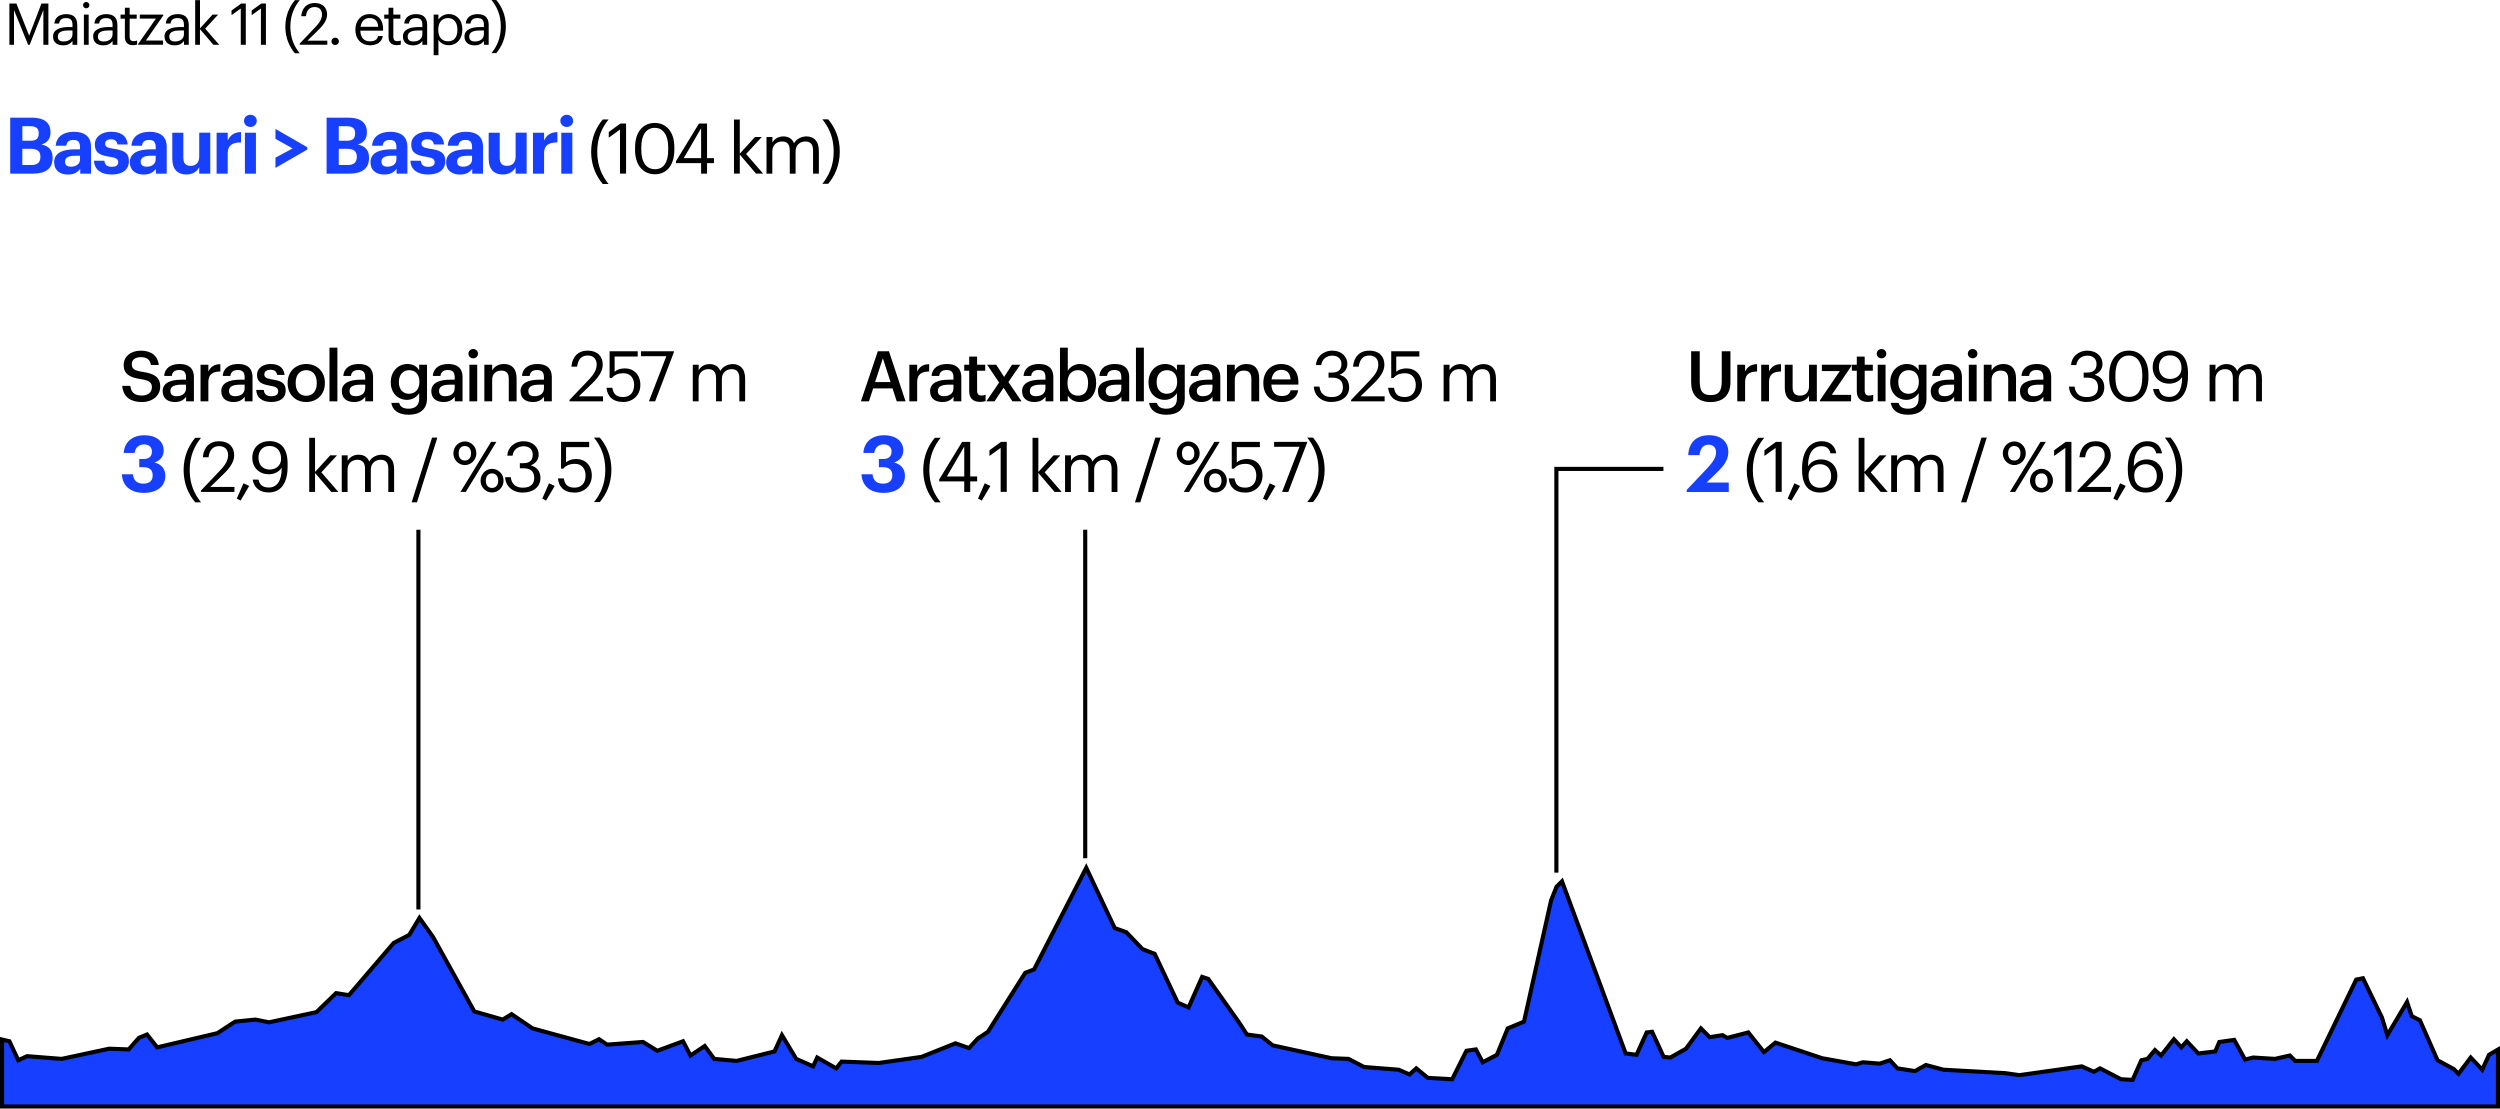 <?xml version="1.0" encoding="UTF-8"?>
<svg id="Capa_2" data-name="Capa 2" xmlns="http://www.w3.org/2000/svg" viewBox="0 0 607 269.16">
  <defs>
    <style>
      .cls-1, .cls-2 {
        stroke-width: 0px;
      }

      .cls-1, .cls-3 {
        fill: #173fff;
      }

      .cls-2 {
        fill: #000;
      }

      .cls-3 {
        stroke-width: 1px;
      }

      .cls-3, .cls-4 {
        stroke: #000;
        stroke-miterlimit: 10;
      }

      .cls-4 {
        fill: none;
      }
    </style>
  </defs>
  <g id="Objetuak">
    <g>
      <line class="cls-4" x1="101.59" y1="220.82" x2="101.59" y2="128.62"/>
      <line class="cls-4" x1="263.49" y1="208.38" x2="263.49" y2="128.62"/>
      <polyline class="cls-4" points="377.89 211.88 377.89 113.85 403.88 113.85"/>
      <polygon class="cls-3" points="606.5 254.84 606.5 268.66 .5 268.66 .5 252.4 2.29 252.82 4.43 257.43 6.57 256.44 14.96 257.1 26.48 254.63 31.25 254.8 33.72 252 35.69 251.18 38.16 254.3 52.8 250.85 57.08 248.05 62.02 247.56 65.31 248.22 76.83 245.75 81.6 241.14 84.72 241.63 95.58 228.96 99.37 226.99 101.84 222.88 105.13 227.48 115.16 245.58 122.07 247.56 124.21 246.24 129.31 249.7 143.13 253.48 145.44 252.33 147.41 253.64 156.13 252.99 159.59 255.13 165.84 252.82 167.65 256.28 171.11 253.97 173.41 257.1 178.84 257.59 188.05 255.29 189.86 251.34 193.32 257.1 197.43 258.91 198.42 256.77 203.03 259.4 204.34 257.76 213.39 258.09 223.76 256.61 231.98 253.32 235.28 254.47 237.41 252.16 239.88 250.52 248.93 236.2 251.07 235.38 263.74 210.7 270.65 225.34 273.45 226.33 277.4 230.45 280.36 231.6 285.95 243.44 288.59 244.6 291.88 237.19 293.36 237.68 300.93 248.38 302.74 251.18 306.36 251.67 308.99 253.81 323.3 256.94 327.42 257.1 331.2 259.07 339.59 259.73 342.23 260.88 343.87 259.4 346.67 261.71 352.59 262.04 356.05 255.13 358.35 254.8 360 257.92 363.45 256.11 366.08 249.7 370.03 248.05 376.61 218.6 377.93 215.31 379.25 213.99 394.71 255.78 397.35 256.11 399.81 250.68 401.13 250.52 403.93 256.61 405.57 256.77 409.36 254.63 412.98 249.7 415.12 251.83 418.24 251.34 419.39 252 424.49 250.68 428.28 255.45 431.08 253.15 442.43 256.94 450.66 258.42 452.3 257.92 456.41 258.25 458.88 257.43 460.69 259.4 464.97 260.06 467.6 258.58 471.88 259.73 486.85 260.56 490.31 261.05 505.45 258.91 508.41 260.23 509.89 259.4 514.99 262.04 517.79 262.2 519.93 257.43 521.41 257.1 523.22 254.96 524.7 256.28 527.82 252.33 529.63 254.3 530.95 252.82 533.75 255.78 537.86 255.29 538.85 252.99 542.47 252.49 545.1 257.26 547.08 256.77 552.34 257.1 555.96 256.28 557.28 257.59 562.54 257.59 572.09 237.85 573.73 237.52 578.34 247.06 579.65 251.34 584.43 243.28 585.58 246.73 587.55 247.72 591.83 257.43 595.78 259.57 596.93 260.72 599.89 256.77 602.69 259.73 604.33 256.11 606.5 254.84"/>
      <g>
        <path class="cls-2" d="M29.65,93.69h1.99c.17,1.28.7,2.35,2.84,2.35,1.39,0,2.4-.78,2.4-1.97s-.58-1.68-2.63-2.01c-2.75-.39-4.22-1.22-4.22-3.47,0-1.97,1.67-3.45,4.15-3.45s4.13,1.19,4.37,3.48h-1.9c-.24-1.34-1-1.9-2.46-1.9s-2.19.7-2.19,1.68c0,1.04.42,1.56,2.62,1.89,2.75.41,4.28,1.21,4.28,3.6,0,2.09-1.78,3.72-4.4,3.72-3.3,0-4.64-1.68-4.83-3.93Z"/>
        <path class="cls-2" d="M39.49,94.98c0-2.07,2.04-2.79,4.54-2.79h1.14v-.53c0-1.24-.44-1.82-1.68-1.82-1.1,0-1.67.51-1.78,1.43h-1.85c.17-2.06,1.8-2.89,3.74-2.89s3.48.78,3.48,3.23v5.83h-1.89v-1.11c-.59.78-1.38,1.28-2.72,1.28-1.65,0-2.97-.8-2.97-2.63ZM45.17,94.33v-.93h-1.11c-1.6,0-2.69.37-2.69,1.51,0,.8.41,1.29,1.5,1.29,1.31,0,2.29-.68,2.29-1.87Z"/>
        <path class="cls-2" d="M48.69,88.55h1.9v1.65c.56-1.1,1.38-1.77,2.91-1.78v1.78c-1.8.03-2.91.61-2.91,2.57v4.67h-1.9v-8.89Z"/>
        <path class="cls-2" d="M53.72,94.98c0-2.07,2.04-2.79,4.54-2.79h1.14v-.53c0-1.24-.44-1.82-1.68-1.82-1.11,0-1.67.51-1.79,1.43h-1.85c.17-2.06,1.8-2.89,3.74-2.89s3.49.78,3.49,3.23v5.83h-1.89v-1.11c-.59.78-1.38,1.28-2.72,1.28-1.65,0-2.97-.8-2.97-2.63ZM59.4,94.33v-.93h-1.1c-1.6,0-2.69.37-2.69,1.51,0,.8.41,1.29,1.5,1.29,1.31,0,2.29-.68,2.29-1.87Z"/>
        <path class="cls-2" d="M62.24,94.67h1.8c.1.94.58,1.53,1.83,1.53,1.17,0,1.68-.41,1.68-1.22s-.61-1.09-1.94-1.33c-2.35-.39-3.2-1-3.2-2.65,0-1.75,1.67-2.62,3.26-2.62,1.77,0,3.2.66,3.43,2.65h-1.79c-.19-.85-.66-1.26-1.65-1.26-.92,0-1.48.46-1.48,1.12,0,.7.42,1,1.89,1.24,2.04.32,3.3.76,3.3,2.67,0,1.75-1.24,2.8-3.5,2.8s-3.59-1.07-3.66-2.94Z"/>
        <path class="cls-2" d="M69.84,93.09v-.14c0-2.74,1.94-4.57,4.52-4.57s4.52,1.82,4.52,4.52v.14c0,2.75-1.94,4.57-4.54,4.57s-4.5-1.85-4.5-4.52ZM76.91,93.07v-.14c0-1.89-.97-3.06-2.55-3.06s-2.57,1.17-2.57,3.04v.13c0,1.87.95,3.06,2.57,3.06s2.55-1.21,2.55-3.04Z"/>
        <path class="cls-2" d="M80,84.41h1.92v13.04h-1.92v-13.04Z"/>
        <path class="cls-2" d="M82.99,94.98c0-2.07,2.04-2.79,4.54-2.79h1.14v-.53c0-1.24-.44-1.82-1.68-1.82-1.1,0-1.67.51-1.78,1.43h-1.85c.17-2.06,1.8-2.89,3.74-2.89s3.48.78,3.48,3.23v5.83h-1.89v-1.11c-.59.78-1.38,1.28-2.72,1.28-1.65,0-2.97-.8-2.97-2.63ZM88.67,94.33v-.93h-1.11c-1.6,0-2.69.37-2.69,1.51,0,.8.41,1.29,1.5,1.29,1.31,0,2.29-.68,2.29-1.87Z"/>
        <path class="cls-2" d="M95.01,97.82h1.92c.19.88.9,1.41,2.28,1.41,1.63,0,2.57-.82,2.57-2.48v-1.31c-.49.87-1.63,1.65-2.94,1.65-2.24,0-3.96-1.7-3.96-4.22v-.12c0-2.48,1.7-4.37,4.04-4.37,1.45,0,2.35.66,2.86,1.55v-1.38h1.9v8.24c-.02,2.62-1.77,3.91-4.45,3.91s-3.98-1.24-4.22-2.89ZM101.83,92.8v-.12c0-1.75-.94-2.8-2.48-2.8s-2.5,1.16-2.5,2.84v.14c0,1.72,1.05,2.75,2.43,2.75,1.48,0,2.55-1.04,2.55-2.8Z"/>
        <path class="cls-2" d="M104.72,94.98c0-2.07,2.04-2.79,4.54-2.79h1.14v-.53c0-1.24-.44-1.82-1.68-1.82-1.1,0-1.67.51-1.78,1.43h-1.85c.17-2.06,1.8-2.89,3.74-2.89s3.48.78,3.48,3.23v5.83h-1.89v-1.11c-.59.78-1.38,1.28-2.72,1.28-1.65,0-2.97-.8-2.97-2.63ZM110.4,94.33v-.93h-1.11c-1.6,0-2.69.37-2.69,1.51,0,.8.41,1.29,1.5,1.29,1.31,0,2.29-.68,2.29-1.87Z"/>
        <path class="cls-2" d="M113.73,85.88c0-.63.51-1.14,1.16-1.14s1.17.51,1.17,1.14-.53,1.12-1.17,1.12-1.16-.49-1.16-1.12ZM113.97,88.55h1.9v8.89h-1.9v-8.89Z"/>
        <path class="cls-2" d="M117.6,88.55h1.9v1.41c.42-.85,1.41-1.58,2.87-1.58,1.8,0,3.06,1.02,3.06,3.5v5.56h-1.9v-5.44c0-1.39-.58-2.02-1.85-2.02-1.17,0-2.18.73-2.18,2.19v5.27h-1.9v-8.89Z"/>
        <path class="cls-2" d="M126.39,94.98c0-2.07,2.04-2.79,4.54-2.79h1.14v-.53c0-1.24-.44-1.82-1.68-1.82-1.11,0-1.67.51-1.79,1.43h-1.85c.17-2.06,1.8-2.89,3.74-2.89s3.49.78,3.49,3.23v5.83h-1.89v-1.11c-.59.78-1.38,1.28-2.72,1.28-1.65,0-2.97-.8-2.97-2.63ZM132.07,94.33v-.93h-1.1c-1.6,0-2.69.37-2.69,1.51,0,.8.41,1.29,1.5,1.29,1.31,0,2.29-.68,2.29-1.87Z"/>
        <path class="cls-2" d="M138.29,97.1l4.83-5.08c1.11-1.17,1.75-2.28,1.75-3.52,0-1.36-.8-2.18-2.18-2.18s-2.33.8-2.57,2.7h-1.38c.19-2.38,1.63-3.89,3.94-3.89s3.67,1.33,3.67,3.42c0,1.5-.95,2.96-2.45,4.42l-3.35,3.26h5.87v1.21h-8.14v-.34Z"/>
        <path class="cls-2" d="M147.27,94.16h1.41c.24,1.33.76,2.24,2.62,2.24,1.65,0,2.67-1.11,2.67-2.94,0-1.72-1-2.84-2.55-2.84-1.41,0-2.23.44-2.87,1.17h-.54v-6.51h6.83v1.28h-5.61v3.71c.49-.46,1.33-.83,2.48-.83,2.18,0,3.77,1.55,3.77,4.03s-1.85,4.13-4.16,4.13c-2.62,0-3.88-1.45-4.05-3.43Z"/>
        <path class="cls-2" d="M161.79,86.48h-6.17v-1.19h8.01v.2l-4.56,11.95h-1.51l4.23-10.96Z"/>
        <path class="cls-2" d="M168.23,88.55h1.41v1.36c.41-.83,1.38-1.51,2.65-1.51,1.14,0,2.14.48,2.6,1.67.61-1.16,1.94-1.67,3.04-1.67,1.6,0,2.99.95,2.99,3.54v5.51h-1.41v-5.61c0-1.56-.66-2.21-1.89-2.21-1.16,0-2.35.78-2.35,2.38v5.44h-1.41v-5.61c0-1.56-.66-2.21-1.89-2.21-1.16,0-2.35.78-2.35,2.38v5.44h-1.41v-8.89Z"/>
        <path class="cls-1" d="M29.58,115.15h2.7c.11,1.33.83,2.28,2.49,2.28,1.56,0,2.3-.76,2.3-1.98,0-1.33-.72-2.01-2.22-2.01h-1.04v-1.99h.99c1.42,0,2.09-.67,2.09-1.82,0-1.01-.65-1.73-1.92-1.73s-2.11.8-2.28,2.07h-2.64c.13-2.47,1.92-4.29,4.98-4.29s4.71,1.58,4.71,3.69c0,1.52-.89,2.47-2.24,2.93,1.58.36,2.64,1.48,2.64,3.23,0,2.53-1.98,4.14-5.24,4.14s-5.19-1.77-5.3-4.5Z"/>
        <path class="cls-2" d="M44.58,114.14c0-3.38,1.26-6,2.82-7.84h1.41c-1.53,1.9-2.75,4.33-2.75,7.84s1.22,5.92,2.75,7.82h-1.41c-1.56-1.84-2.82-4.44-2.82-7.82Z"/>
        <path class="cls-2" d="M48.8,119.1l4.83-5.08c1.1-1.17,1.75-2.28,1.75-3.52,0-1.36-.8-2.18-2.18-2.18s-2.33.8-2.57,2.7h-1.38c.19-2.38,1.63-3.89,3.94-3.89s3.67,1.33,3.67,3.42c0,1.5-.95,2.96-2.45,4.42l-3.35,3.26h5.86v1.21h-8.14v-.34Z"/>
        <path class="cls-2" d="M57.49,121.06l1.63-3.72,1.38.65-2.09,3.55-.92-.48Z"/>
        <path class="cls-2" d="M61.33,116.45h1.43c.27,1.19.95,1.92,2.52,1.92,1.9,0,3.11-1.53,3.11-4.64v-.19c-.58.99-1.75,1.61-3.14,1.61-2.36,0-3.99-1.68-3.99-3.98,0-2.43,1.63-4.06,4.2-4.06,2.87,0,4.37,1.94,4.37,5.44v.76c0,4.03-1.67,6.26-4.57,6.26-2.24,0-3.59-1.17-3.91-3.13ZM68.25,111.37c0-1.99-1.17-3.09-2.8-3.09s-2.69,1.12-2.69,2.84,1.05,2.89,2.7,2.89,2.79-1.05,2.79-2.63Z"/>
        <path class="cls-2" d="M75.08,106.3h1.41v8.29l3.69-4.04h1.65l-3.81,4.13,4.13,4.76h-1.72l-3.94-4.61v4.61h-1.41v-13.14Z"/>
        <path class="cls-2" d="M83,110.55h1.41v1.36c.41-.83,1.38-1.51,2.65-1.51,1.14,0,2.14.48,2.6,1.67.61-1.16,1.94-1.67,3.04-1.67,1.6,0,2.99.95,2.99,3.54v5.51h-1.41v-5.61c0-1.56-.66-2.21-1.89-2.21-1.16,0-2.35.78-2.35,2.38v5.44h-1.41v-5.61c0-1.56-.66-2.21-1.89-2.21-1.16,0-2.35.78-2.35,2.38v5.44h-1.41v-8.89Z"/>
        <path class="cls-2" d="M104.9,106.25h1.29l-4.95,15.71h-1.29l4.95-15.71Z"/>
        <path class="cls-2" d="M110.08,110.09c0-1.68,1.31-2.91,2.79-2.91s2.79,1.22,2.79,2.87-1.33,2.87-2.79,2.87-2.79-1.19-2.79-2.84ZM114.37,110.06c0-1.09-.58-1.77-1.5-1.77s-1.5.63-1.5,1.78.6,1.75,1.5,1.75,1.5-.63,1.5-1.77ZM119.23,107.29h1.29l-7.43,12.15h-1.29l7.43-12.15ZM116.68,116.74c0-1.68,1.31-2.91,2.79-2.91s2.79,1.22,2.79,2.87-1.33,2.87-2.79,2.87-2.79-1.19-2.79-2.84ZM120.96,116.71c0-1.09-.58-1.77-1.5-1.77s-1.5.63-1.5,1.78.59,1.75,1.5,1.75,1.5-.63,1.5-1.77Z"/>
        <path class="cls-2" d="M122.66,115.86h1.36c.14,1.44,1,2.55,2.92,2.55s2.77-.92,2.77-2.35c0-1.56-.85-2.36-2.57-2.36h-.92v-1.24h.85c1.58,0,2.28-.75,2.28-2.07,0-1.16-.73-2.04-2.21-2.04s-2.53.92-2.69,2.29h-1.29c.08-1.92,1.67-3.5,3.98-3.5s3.65,1.53,3.65,3.21c0,1.38-.82,2.19-1.92,2.65,1.43.38,2.35,1.38,2.35,3.06,0,2.21-1.8,3.54-4.32,3.54s-4.16-1.62-4.25-3.74Z"/>
        <path class="cls-2" d="M131.67,121.06l1.63-3.72,1.38.65-2.09,3.55-.92-.48Z"/>
        <path class="cls-2" d="M135.48,116.16h1.41c.24,1.33.77,2.24,2.62,2.24,1.65,0,2.67-1.11,2.67-2.94,0-1.72-1-2.84-2.55-2.84-1.41,0-2.23.44-2.87,1.17h-.54v-6.51h6.83v1.28h-5.61v3.71c.49-.46,1.33-.83,2.48-.83,2.18,0,3.77,1.55,3.77,4.03s-1.85,4.13-4.17,4.13c-2.62,0-3.88-1.45-4.04-3.43Z"/>
        <path class="cls-2" d="M146.97,114.07c0-3.5-1.22-5.92-2.75-7.82h1.41c1.56,1.84,2.82,4.44,2.82,7.82s-1.26,6-2.82,7.84h-1.41c1.53-1.9,2.75-4.33,2.75-7.84Z"/>
      </g>
      <g>
        <path class="cls-2" d="M213.12,85.29h2.72l4.03,12.15h-2.14l-1.02-3.13h-4.71l-1.02,3.13h-1.95l4.1-12.15ZM212.47,92.77h3.76l-1.87-5.78-1.89,5.78Z"/>
        <path class="cls-2" d="M220.79,88.55h1.9v1.65c.56-1.1,1.38-1.77,2.91-1.78v1.78c-1.8.03-2.91.61-2.91,2.57v4.67h-1.9v-8.89Z"/>
        <path class="cls-2" d="M225.82,94.98c0-2.07,2.04-2.79,4.54-2.79h1.14v-.53c0-1.24-.44-1.82-1.68-1.82-1.1,0-1.67.51-1.78,1.43h-1.85c.17-2.06,1.8-2.89,3.74-2.89s3.48.78,3.48,3.23v5.83h-1.89v-1.11c-.59.78-1.38,1.28-2.72,1.28-1.65,0-2.97-.8-2.97-2.63ZM231.5,94.33v-.93h-1.11c-1.6,0-2.69.37-2.69,1.51,0,.8.41,1.29,1.5,1.29,1.31,0,2.29-.68,2.29-1.87Z"/>
        <path class="cls-2" d="M235.32,95.03v-5.01h-1.21v-1.46h1.21v-1.97h1.92v1.97h1.97v1.46h-1.97v4.83c0,.8.36,1.19,1.04,1.19.41,0,.71-.07,1.02-.19v1.53c-.32.1-.73.2-1.34.2-1.75,0-2.63-.95-2.63-2.55Z"/>
        <path class="cls-2" d="M242.58,92.89l-2.91-4.33h2.21l1.92,2.96,1.92-2.96h2.01l-2.89,4.2,3.2,4.69h-2.23l-2.14-3.3-2.21,3.3h-1.99l3.11-4.56Z"/>
        <path class="cls-2" d="M248.16,94.98c0-2.07,2.04-2.79,4.54-2.79h1.14v-.53c0-1.24-.44-1.82-1.68-1.82-1.11,0-1.67.51-1.79,1.43h-1.85c.17-2.06,1.8-2.89,3.74-2.89s3.49.78,3.49,3.23v5.83h-1.89v-1.11c-.59.78-1.38,1.28-2.72,1.28-1.65,0-2.97-.8-2.97-2.63ZM253.83,94.33v-.93h-1.1c-1.6,0-2.69.37-2.69,1.51,0,.8.41,1.29,1.5,1.29,1.31,0,2.29-.68,2.29-1.87Z"/>
        <path class="cls-2" d="M259.26,96.02v1.43h-1.9v-13.04h1.9v5.59c.51-.87,1.63-1.62,2.92-1.62,2.26,0,3.96,1.65,3.96,4.5v.14c0,2.82-1.62,4.59-3.96,4.59-1.41,0-2.43-.7-2.92-1.6ZM264.19,93.07v-.14c0-2.04-1.07-3.06-2.43-3.06-1.48,0-2.57,1-2.57,3.04v.13c0,2.06,1.04,3.03,2.58,3.03s2.41-1.07,2.41-3.01Z"/>
        <path class="cls-2" d="M266.58,94.98c0-2.07,2.04-2.79,4.54-2.79h1.14v-.53c0-1.24-.44-1.82-1.68-1.82-1.11,0-1.67.51-1.79,1.43h-1.85c.17-2.06,1.8-2.89,3.74-2.89s3.49.78,3.49,3.23v5.83h-1.89v-1.11c-.59.78-1.38,1.28-2.72,1.28-1.65,0-2.97-.8-2.97-2.63ZM272.26,94.33v-.93h-1.1c-1.6,0-2.69.37-2.69,1.51,0,.8.41,1.29,1.5,1.29,1.31,0,2.29-.68,2.29-1.87Z"/>
        <path class="cls-2" d="M275.81,84.41h1.92v13.04h-1.92v-13.04Z"/>
        <path class="cls-2" d="M278.99,97.82h1.92c.19.88.9,1.41,2.28,1.41,1.63,0,2.57-.82,2.57-2.48v-1.31c-.49.87-1.63,1.65-2.94,1.65-2.24,0-3.96-1.7-3.96-4.22v-.12c0-2.48,1.7-4.37,4.04-4.37,1.45,0,2.35.66,2.86,1.55v-1.38h1.9v8.24c-.02,2.62-1.77,3.91-4.45,3.91s-3.98-1.24-4.22-2.89ZM285.81,92.8v-.12c0-1.75-.94-2.8-2.48-2.8s-2.5,1.16-2.5,2.84v.14c0,1.72,1.05,2.75,2.43,2.75,1.48,0,2.55-1.04,2.55-2.8Z"/>
        <path class="cls-2" d="M288.7,94.98c0-2.07,2.04-2.79,4.54-2.79h1.14v-.53c0-1.24-.44-1.82-1.68-1.82-1.1,0-1.67.51-1.78,1.43h-1.85c.17-2.06,1.8-2.89,3.74-2.89s3.48.78,3.48,3.23v5.83h-1.89v-1.11c-.59.78-1.38,1.28-2.72,1.28-1.65,0-2.97-.8-2.97-2.63ZM294.38,94.33v-.93h-1.11c-1.6,0-2.69.37-2.69,1.51,0,.8.41,1.29,1.5,1.29,1.31,0,2.29-.68,2.29-1.87Z"/>
        <path class="cls-2" d="M297.9,88.55h1.9v1.41c.42-.85,1.41-1.58,2.87-1.58,1.8,0,3.06,1.02,3.06,3.5v5.56h-1.9v-5.44c0-1.39-.58-2.02-1.85-2.02-1.17,0-2.17.73-2.17,2.19v5.27h-1.9v-8.89Z"/>
        <path class="cls-2" d="M306.74,93.09v-.14c0-2.74,1.84-4.57,4.35-4.57,2.18,0,4.16,1.28,4.16,4.47v.53h-6.56c.07,1.8.95,2.77,2.55,2.77,1.26,0,1.96-.49,2.11-1.39h1.85c-.29,1.85-1.79,2.86-4.01,2.86-2.58,0-4.45-1.73-4.45-4.52ZM313.35,92.11c-.12-1.62-.93-2.31-2.26-2.31s-2.14.88-2.36,2.31h4.62Z"/>
        <path class="cls-2" d="M319.01,93.86h1.36c.14,1.44,1,2.55,2.92,2.55s2.77-.92,2.77-2.35c0-1.56-.85-2.36-2.57-2.36h-.92v-1.24h.85c1.58,0,2.28-.75,2.28-2.07,0-1.16-.73-2.04-2.21-2.04s-2.53.92-2.69,2.29h-1.29c.08-1.92,1.67-3.5,3.98-3.5s3.65,1.53,3.65,3.21c0,1.38-.82,2.19-1.92,2.65,1.43.38,2.35,1.38,2.35,3.06,0,2.21-1.8,3.54-4.32,3.54s-4.17-1.62-4.25-3.74Z"/>
        <path class="cls-2" d="M328.07,97.1l4.83-5.08c1.11-1.17,1.75-2.28,1.75-3.52,0-1.36-.8-2.18-2.18-2.18s-2.33.8-2.57,2.7h-1.38c.19-2.38,1.63-3.89,3.94-3.89s3.67,1.33,3.67,3.42c0,1.5-.95,2.96-2.45,4.42l-3.35,3.26h5.86v1.21h-8.14v-.34Z"/>
        <path class="cls-2" d="M337.05,94.16h1.41c.24,1.33.76,2.24,2.62,2.24,1.65,0,2.67-1.11,2.67-2.94,0-1.72-1-2.84-2.55-2.84-1.41,0-2.23.44-2.87,1.17h-.54v-6.51h6.83v1.28h-5.61v3.71c.49-.46,1.33-.83,2.48-.83,2.18,0,3.77,1.55,3.77,4.03s-1.85,4.13-4.17,4.13c-2.62,0-3.88-1.45-4.05-3.43Z"/>
        <path class="cls-2" d="M350.53,88.55h1.41v1.36c.41-.83,1.38-1.51,2.65-1.51,1.14,0,2.14.48,2.6,1.67.61-1.16,1.94-1.67,3.04-1.67,1.6,0,2.99.95,2.99,3.54v5.51h-1.41v-5.61c0-1.56-.66-2.21-1.89-2.21-1.16,0-2.35.78-2.35,2.38v5.44h-1.41v-5.61c0-1.56-.66-2.21-1.89-2.21-1.16,0-2.35.78-2.35,2.38v5.44h-1.41v-8.89Z"/>
        <path class="cls-1" d="M209.16,115.15h2.7c.11,1.33.84,2.28,2.49,2.28,1.56,0,2.3-.76,2.3-1.98,0-1.33-.72-2.01-2.22-2.01h-1.04v-1.99h.99c1.42,0,2.09-.67,2.09-1.82,0-1.01-.65-1.73-1.92-1.73s-2.11.8-2.28,2.07h-2.64c.13-2.47,1.92-4.29,4.98-4.29s4.71,1.58,4.71,3.69c0,1.52-.89,2.47-2.24,2.93,1.58.36,2.64,1.48,2.64,3.23,0,2.53-1.98,4.14-5.24,4.14s-5.19-1.77-5.3-4.5Z"/>
        <path class="cls-2" d="M224.16,114.14c0-3.38,1.26-6,2.82-7.84h1.41c-1.53,1.9-2.75,4.33-2.75,7.84s1.22,5.92,2.75,7.82h-1.41c-1.56-1.84-2.82-4.44-2.82-7.82Z"/>
        <path class="cls-2" d="M234.12,116.89h-6.08v-.48l5.56-9.13h1.97v8.4h1.68v1.21h-1.68v2.55h-1.45v-2.55ZM234.12,115.69v-7.27l-4.22,7.27h4.22Z"/>
        <path class="cls-2" d="M237.46,121.06l1.63-3.72,1.38.65-2.09,3.55-.92-.48Z"/>
        <path class="cls-2" d="M242.96,108.75l-2.72,1.95v-1.38l2.82-2.04h1.38v12.15h-1.48v-10.69Z"/>
        <path class="cls-2" d="M250.7,106.3h1.41v8.29l3.69-4.04h1.65l-3.81,4.13,4.13,4.76h-1.72l-3.94-4.61v4.61h-1.41v-13.14Z"/>
        <path class="cls-2" d="M258.62,110.55h1.41v1.36c.41-.83,1.38-1.51,2.65-1.51,1.14,0,2.14.48,2.6,1.67.61-1.16,1.94-1.67,3.04-1.67,1.6,0,2.99.95,2.99,3.54v5.51h-1.41v-5.61c0-1.56-.66-2.21-1.89-2.21-1.16,0-2.35.78-2.35,2.38v5.44h-1.41v-5.61c0-1.56-.66-2.21-1.89-2.21-1.16,0-2.35.78-2.35,2.38v5.44h-1.41v-8.89Z"/>
        <path class="cls-2" d="M280.52,106.25h1.29l-4.95,15.71h-1.29l4.95-15.71Z"/>
        <path class="cls-2" d="M285.7,110.09c0-1.68,1.31-2.91,2.79-2.91s2.79,1.22,2.79,2.87-1.33,2.87-2.79,2.87-2.79-1.19-2.79-2.84ZM289.98,110.06c0-1.09-.58-1.77-1.5-1.77s-1.5.63-1.5,1.78.59,1.75,1.5,1.75,1.5-.63,1.5-1.77ZM294.85,107.29h1.29l-7.43,12.15h-1.29l7.43-12.15ZM292.3,116.74c0-1.68,1.31-2.91,2.79-2.91s2.79,1.22,2.79,2.87-1.33,2.87-2.79,2.87-2.79-1.19-2.79-2.84ZM296.58,116.71c0-1.09-.58-1.77-1.5-1.77s-1.5.63-1.5,1.78.59,1.75,1.5,1.75,1.5-.63,1.5-1.77Z"/>
        <path class="cls-2" d="M298.33,116.16h1.41c.24,1.33.76,2.24,2.62,2.24,1.65,0,2.67-1.11,2.67-2.94,0-1.72-1-2.84-2.55-2.84-1.41,0-2.23.44-2.87,1.17h-.54v-6.51h6.83v1.28h-5.61v3.71c.49-.46,1.33-.83,2.48-.83,2.18,0,3.77,1.55,3.77,4.03s-1.85,4.13-4.16,4.13c-2.62,0-3.88-1.45-4.05-3.43Z"/>
        <path class="cls-2" d="M306.66,121.06l1.63-3.72,1.38.65-2.09,3.55-.92-.48Z"/>
        <path class="cls-2" d="M315.52,108.48h-6.17v-1.19h8.01v.2l-4.56,11.95h-1.51l4.23-10.96Z"/>
        <path class="cls-2" d="M320.14,114.07c0-3.5-1.22-5.92-2.75-7.82h1.41c1.56,1.84,2.82,4.44,2.82,7.82s-1.26,6-2.82,7.84h-1.41c1.53-1.9,2.75-4.33,2.75-7.84Z"/>
      </g>
      <g>
        <path class="cls-2" d="M410.61,92.85v-7.56h2.09v7.41c0,2.29.75,3.23,2.62,3.23s2.72-.78,2.72-3.4v-7.24h2.11v7.43c0,3.13-1.67,4.9-4.86,4.9-2.97,0-4.67-1.67-4.67-4.76Z"/>
        <path class="cls-2" d="M421.81,88.55h1.9v1.65c.56-1.1,1.38-1.77,2.91-1.78v1.78c-1.8.03-2.91.61-2.91,2.57v4.67h-1.9v-8.89Z"/>
        <path class="cls-2" d="M427.62,88.55h1.9v1.65c.56-1.1,1.38-1.77,2.91-1.78v1.78c-1.8.03-2.91.61-2.91,2.57v4.67h-1.9v-8.89Z"/>
        <path class="cls-2" d="M433.35,94.23v-5.68h1.9v5.47c0,1.39.58,2.04,1.82,2.04,1.16,0,2.16-.75,2.16-2.21v-5.3h1.9v8.89h-1.9v-1.39c-.42.85-1.38,1.56-2.82,1.56-1.75,0-3.06-1-3.06-3.38Z"/>
        <path class="cls-2" d="M441.87,97.21l4.83-7.12h-4.35v-1.53h7.19v.27l-4.79,7.05h4.69v1.56h-7.56v-.24Z"/>
        <path class="cls-2" d="M450.83,95.03v-5.01h-1.21v-1.46h1.21v-1.97h1.92v1.97h1.97v1.46h-1.97v4.83c0,.8.36,1.19,1.04,1.19.41,0,.71-.07,1.02-.19v1.53c-.32.1-.73.2-1.34.2-1.75,0-2.63-.95-2.63-2.55Z"/>
        <path class="cls-2" d="M455.67,85.88c0-.63.51-1.14,1.16-1.14s1.17.51,1.17,1.14-.53,1.12-1.17,1.12-1.16-.49-1.16-1.12ZM455.91,88.55h1.9v8.89h-1.9v-8.89Z"/>
        <path class="cls-2" d="M459.07,97.82h1.92c.19.88.9,1.41,2.28,1.41,1.63,0,2.57-.82,2.57-2.48v-1.31c-.49.87-1.63,1.65-2.94,1.65-2.24,0-3.96-1.7-3.96-4.22v-.12c0-2.48,1.7-4.37,4.05-4.37,1.44,0,2.35.66,2.86,1.55v-1.38h1.9v8.24c-.02,2.62-1.77,3.91-4.45,3.91s-3.98-1.24-4.22-2.89ZM465.89,92.8v-.12c0-1.75-.93-2.8-2.48-2.8s-2.5,1.16-2.5,2.84v.14c0,1.72,1.05,2.75,2.43,2.75,1.48,0,2.55-1.04,2.55-2.8Z"/>
        <path class="cls-2" d="M468.78,94.98c0-2.07,2.04-2.79,4.54-2.79h1.14v-.53c0-1.24-.44-1.82-1.68-1.82-1.1,0-1.67.51-1.79,1.43h-1.85c.17-2.06,1.8-2.89,3.74-2.89s3.48.78,3.48,3.23v5.83h-1.89v-1.11c-.59.78-1.38,1.28-2.72,1.28-1.65,0-2.97-.8-2.97-2.63ZM474.46,94.33v-.93h-1.1c-1.6,0-2.69.37-2.69,1.51,0,.8.41,1.29,1.5,1.29,1.31,0,2.29-.68,2.29-1.87Z"/>
        <path class="cls-2" d="M477.79,85.88c0-.63.51-1.14,1.16-1.14s1.17.51,1.17,1.14-.53,1.12-1.17,1.12-1.16-.49-1.16-1.12ZM478.03,88.55h1.9v8.89h-1.9v-8.89Z"/>
        <path class="cls-2" d="M481.66,88.55h1.9v1.41c.42-.85,1.41-1.58,2.87-1.58,1.8,0,3.06,1.02,3.06,3.5v5.56h-1.9v-5.44c0-1.39-.58-2.02-1.85-2.02-1.17,0-2.18.73-2.18,2.19v5.27h-1.9v-8.89Z"/>
        <path class="cls-2" d="M490.45,94.98c0-2.07,2.04-2.79,4.54-2.79h1.14v-.53c0-1.24-.44-1.82-1.68-1.82-1.1,0-1.67.51-1.79,1.43h-1.85c.17-2.06,1.8-2.89,3.74-2.89s3.48.78,3.48,3.23v5.83h-1.89v-1.11c-.59.78-1.38,1.28-2.72,1.28-1.65,0-2.97-.8-2.97-2.63ZM496.13,94.33v-.93h-1.1c-1.6,0-2.69.37-2.69,1.51,0,.8.41,1.29,1.5,1.29,1.31,0,2.29-.68,2.29-1.87Z"/>
        <path class="cls-2" d="M502.35,93.86h1.36c.14,1.44,1,2.55,2.92,2.55s2.77-.92,2.77-2.35c0-1.56-.85-2.36-2.57-2.36h-.92v-1.24h.85c1.58,0,2.28-.75,2.28-2.07,0-1.16-.73-2.04-2.21-2.04s-2.53.92-2.69,2.29h-1.29c.08-1.92,1.67-3.5,3.98-3.5s3.66,1.53,3.66,3.21c0,1.38-.82,2.19-1.92,2.65,1.43.38,2.35,1.38,2.35,3.06,0,2.21-1.8,3.54-4.32,3.54s-4.17-1.62-4.25-3.74Z"/>
        <path class="cls-2" d="M512.11,91.71v-.68c0-3.59,1.82-5.9,4.79-5.9s4.74,2.4,4.74,5.86v.68c0,3.54-1.72,5.92-4.71,5.92s-4.83-2.35-4.83-5.88ZM520.15,91.66v-.68c0-2.82-1.19-4.66-3.25-4.66s-3.28,1.7-3.28,4.69v.68c0,3.08,1.29,4.67,3.31,4.67,2.12,0,3.21-1.63,3.21-4.71Z"/>
        <path class="cls-2" d="M522.75,94.45h1.43c.27,1.19.95,1.92,2.52,1.92,1.9,0,3.11-1.53,3.11-4.64v-.19c-.58.99-1.75,1.61-3.14,1.61-2.36,0-4-1.68-4-3.98,0-2.43,1.63-4.06,4.2-4.06,2.87,0,4.37,1.94,4.37,5.44v.76c0,4.03-1.67,6.26-4.57,6.26-2.24,0-3.59-1.17-3.91-3.13ZM529.67,89.37c0-1.99-1.17-3.09-2.8-3.09s-2.69,1.12-2.69,2.84,1.05,2.89,2.7,2.89,2.79-1.05,2.79-2.63Z"/>
        <path class="cls-2" d="M536.51,88.55h1.41v1.36c.41-.83,1.38-1.51,2.65-1.51,1.14,0,2.14.48,2.6,1.67.61-1.16,1.94-1.67,3.04-1.67,1.6,0,2.99.95,2.99,3.54v5.51h-1.41v-5.61c0-1.56-.66-2.21-1.89-2.21-1.16,0-2.35.78-2.35,2.38v5.44h-1.41v-5.61c0-1.56-.66-2.21-1.89-2.21-1.16,0-2.35.78-2.35,2.38v5.44h-1.41v-8.89Z"/>
        <path class="cls-1" d="M409.53,118.95l5-5.28c1.29-1.39,2.13-2.56,2.13-3.82,0-1.14-.65-1.88-1.82-1.88s-1.99.72-2.2,2.53h-2.74c.15-3.12,2.03-4.83,5.05-4.83s4.69,1.67,4.69,4.1c0,1.8-1.04,3.29-2.64,4.83l-2.62,2.55h5.36v2.3h-10.2v-.49Z"/>
        <path class="cls-2" d="M424.11,114.14c0-3.38,1.26-6,2.82-7.84h1.41c-1.53,1.9-2.75,4.33-2.75,7.84s1.22,5.92,2.75,7.82h-1.41c-1.56-1.84-2.82-4.44-2.82-7.82Z"/>
        <path class="cls-2" d="M431.12,108.75l-2.72,1.95v-1.38l2.82-2.04h1.38v12.15h-1.48v-10.69Z"/>
        <path class="cls-2" d="M434.04,121.06l1.63-3.72,1.38.65-2.09,3.55-.92-.48Z"/>
        <path class="cls-2" d="M437.54,114.07v-.29c0-4.37,1.97-6.65,4.76-6.65,1.89,0,3.23.99,3.55,2.94h-1.41c-.27-1.12-.88-1.73-2.24-1.73-1.79,0-3.2,1.56-3.2,4.62v.24c.58-.99,1.72-1.65,3.13-1.65,2.41,0,3.98,1.75,3.98,3.98,0,2.43-1.63,4.06-4.2,4.06-3.31,0-4.37-2.48-4.37-5.52ZM444.6,115.6c0-1.75-1.05-2.89-2.7-2.89s-2.79,1.11-2.79,2.69c0,1.99,1.17,3.04,2.8,3.04s2.69-1.12,2.69-2.84Z"/>
        <path class="cls-2" d="M451.28,106.3h1.41v8.29l3.69-4.04h1.65l-3.81,4.13,4.13,4.76h-1.72l-3.94-4.61v4.61h-1.41v-13.14Z"/>
        <path class="cls-2" d="M459.2,110.55h1.41v1.36c.41-.83,1.38-1.51,2.65-1.51,1.14,0,2.14.48,2.6,1.67.61-1.16,1.94-1.67,3.04-1.67,1.6,0,2.99.95,2.99,3.54v5.51h-1.41v-5.61c0-1.56-.66-2.21-1.89-2.21-1.16,0-2.35.78-2.35,2.38v5.44h-1.41v-5.61c0-1.56-.66-2.21-1.89-2.21-1.16,0-2.35.78-2.35,2.38v5.44h-1.41v-8.89Z"/>
        <path class="cls-2" d="M481.1,106.25h1.29l-4.95,15.71h-1.29l4.95-15.71Z"/>
        <path class="cls-2" d="M486.28,110.09c0-1.68,1.31-2.91,2.79-2.91s2.79,1.22,2.79,2.87-1.33,2.87-2.79,2.87-2.79-1.19-2.79-2.84ZM490.57,110.06c0-1.09-.58-1.77-1.5-1.77s-1.5.63-1.5,1.78.59,1.75,1.5,1.75,1.5-.63,1.5-1.77ZM495.43,107.29h1.29l-7.43,12.15h-1.29l7.43-12.15ZM492.88,116.74c0-1.68,1.31-2.91,2.79-2.91s2.79,1.22,2.79,2.87-1.33,2.87-2.79,2.87-2.79-1.19-2.79-2.84ZM497.16,116.71c0-1.09-.58-1.77-1.5-1.77s-1.5.63-1.5,1.78.6,1.75,1.5,1.75,1.5-.63,1.5-1.77Z"/>
        <path class="cls-2" d="M501.46,108.75l-2.72,1.95v-1.38l2.82-2.04h1.38v12.15h-1.48v-10.69Z"/>
        <path class="cls-2" d="M504.44,119.1l4.83-5.08c1.11-1.17,1.75-2.28,1.75-3.52,0-1.36-.8-2.18-2.18-2.18s-2.33.8-2.57,2.7h-1.38c.19-2.38,1.63-3.89,3.94-3.89s3.67,1.33,3.67,3.42c0,1.5-.95,2.96-2.45,4.42l-3.35,3.26h5.86v1.21h-8.14v-.34Z"/>
        <path class="cls-2" d="M513.12,121.06l1.63-3.72,1.38.65-2.09,3.55-.92-.48Z"/>
        <path class="cls-2" d="M516.63,114.07v-.29c0-4.37,1.97-6.65,4.76-6.65,1.89,0,3.23.99,3.55,2.94h-1.41c-.27-1.12-.88-1.73-2.24-1.73-1.79,0-3.2,1.56-3.2,4.62v.24c.58-.99,1.72-1.65,3.13-1.65,2.41,0,3.98,1.75,3.98,3.98,0,2.43-1.63,4.06-4.2,4.06-3.31,0-4.37-2.48-4.37-5.52ZM523.68,115.6c0-1.75-1.05-2.89-2.7-2.89s-2.79,1.11-2.79,2.69c0,1.99,1.17,3.04,2.8,3.04s2.69-1.12,2.69-2.84Z"/>
        <path class="cls-2" d="M528.37,114.07c0-3.5-1.22-5.92-2.75-7.82h1.41c1.56,1.84,2.82,4.44,2.82,7.82s-1.26,6-2.82,7.84h-1.41c1.53-1.9,2.75-4.33,2.75-7.84Z"/>
      </g>
      <g>
        <path class="cls-2" d="M2.28.85h1.7l3.1,7.8L10.07.85h1.68v10.02h-1.22V2.44l-3.32,8.43h-.38L3.4,2.44v8.43h-1.12V.85Z"/>
        <path class="cls-2" d="M12.88,8.84c0-1.69,1.79-2.27,3.67-2.27h1.05v-.53c0-1.16-.45-1.65-1.57-1.65-1.01,0-1.57.42-1.68,1.32h-1.16c.15-1.67,1.49-2.28,2.9-2.28s2.67.57,2.67,2.62v4.83h-1.16v-.92c-.55.69-1.21,1.05-2.28,1.05-1.36,0-2.44-.66-2.44-2.16ZM17.6,8.31v-.91h-1.01c-1.47,0-2.55.36-2.55,1.44,0,.76.36,1.23,1.39,1.23,1.23,0,2.17-.63,2.17-1.77Z"/>
        <path class="cls-2" d="M20.16,1.25c0-.42.35-.77.77-.77s.77.35.77.77-.35.77-.77.77-.77-.35-.77-.77ZM20.37,3.54h1.16v7.33h-1.16V3.54Z"/>
        <path class="cls-2" d="M22.61,8.84c0-1.69,1.79-2.27,3.67-2.27h1.05v-.53c0-1.16-.45-1.65-1.57-1.65-1.01,0-1.57.42-1.68,1.32h-1.16c.15-1.67,1.48-2.28,2.9-2.28s2.68.57,2.68,2.62v4.83h-1.16v-.92c-.55.69-1.2,1.05-2.28,1.05-1.36,0-2.44-.66-2.44-2.16ZM27.33,8.31v-.91h-1.01c-1.47,0-2.55.36-2.55,1.44,0,.76.36,1.23,1.39,1.23,1.23,0,2.17-.63,2.17-1.77Z"/>
        <path class="cls-2" d="M30.32,9.04v-4.51h-1.05v-.98h1.05v-1.67h1.16v1.67h1.71v.98h-1.71v4.4c0,.71.32,1.06.91,1.06.36,0,.64-.06.9-.15v.98c-.24.08-.52.15-1,.15-1.33,0-1.97-.78-1.97-1.93Z"/>
        <path class="cls-2" d="M33.53,10.7l4.33-6.18h-3.91v-.98h5.7v.21l-4.23,6.09h4.17v1.02h-6.07v-.17Z"/>
        <path class="cls-2" d="M39.94,8.84c0-1.69,1.79-2.27,3.67-2.27h1.05v-.53c0-1.16-.45-1.65-1.57-1.65-1.01,0-1.57.42-1.68,1.32h-1.16c.15-1.67,1.48-2.28,2.9-2.28s2.68.57,2.68,2.62v4.83h-1.16v-.92c-.55.69-1.2,1.05-2.28,1.05-1.36,0-2.44-.66-2.44-2.16ZM44.66,8.31v-.91h-1.01c-1.47,0-2.55.36-2.55,1.44,0,.76.36,1.23,1.39,1.23,1.23,0,2.17-.63,2.17-1.77Z"/>
        <path class="cls-2" d="M47.4.04h1.16v6.84l3.04-3.33h1.36l-3.14,3.4,3.4,3.92h-1.42l-3.25-3.8v3.8h-1.16V.04Z"/>
        <path class="cls-2" d="M58.46,2.06l-2.24,1.61v-1.13l2.33-1.68h1.13v10.02h-1.22V2.06Z"/>
        <path class="cls-2" d="M63.35,2.06l-2.24,1.61v-1.13l2.33-1.68h1.13v10.02h-1.22V2.06Z"/>
        <path class="cls-2" d="M69.28,6.5c0-2.79,1.04-4.94,2.33-6.46h1.16c-1.26,1.57-2.27,3.57-2.27,6.46s1.01,4.87,2.27,6.44h-1.16c-1.29-1.51-2.33-3.66-2.33-6.44Z"/>
        <path class="cls-2" d="M72.76,10.59l3.98-4.19c.91-.97,1.44-1.88,1.44-2.9,0-1.12-.66-1.79-1.79-1.79s-1.92.66-2.12,2.23h-1.13c.15-1.96,1.34-3.21,3.25-3.21s3.03,1.09,3.03,2.82c0,1.23-.79,2.44-2.02,3.64l-2.76,2.69h4.83v.99h-6.71v-.28Z"/>
        <path class="cls-2" d="M80.48,10.04c0-.5.41-.9.9-.9s.9.39.9.9-.41.9-.9.9-.9-.39-.9-.9Z"/>
        <path class="cls-2" d="M86.29,7.28v-.11c0-2.21,1.42-3.75,3.43-3.75,1.7,0,3.29,1.02,3.29,3.64v.38h-5.52c.06,1.67.85,2.59,2.35,2.59,1.13,0,1.79-.42,1.95-1.27h1.16c-.25,1.47-1.47,2.24-3.12,2.24-2.07,0-3.54-1.46-3.54-3.71ZM91.83,6.5c-.11-1.51-.9-2.12-2.1-2.12s-1.99.81-2.18,2.12h4.29Z"/>
        <path class="cls-2" d="M94.34,9.04v-4.51h-1.05v-.98h1.05v-1.67h1.16v1.67h1.71v.98h-1.71v4.4c0,.71.32,1.06.91,1.06.36,0,.64-.06.9-.15v.98c-.24.08-.52.15-1,.15-1.33,0-1.97-.78-1.97-1.93Z"/>
        <path class="cls-2" d="M97.83,8.84c0-1.69,1.79-2.27,3.67-2.27h1.05v-.53c0-1.16-.45-1.65-1.57-1.65-1.01,0-1.57.42-1.68,1.32h-1.16c.15-1.67,1.49-2.28,2.9-2.28s2.67.57,2.67,2.62v4.83h-1.16v-.92c-.55.69-1.21,1.05-2.28,1.05-1.36,0-2.44-.66-2.44-2.16ZM102.55,8.31v-.91h-1.01c-1.47,0-2.55.36-2.55,1.44,0,.76.36,1.23,1.39,1.23,1.23,0,2.17-.63,2.17-1.77Z"/>
        <path class="cls-2" d="M105.29,3.54h1.16v1.23c.42-.71,1.41-1.36,2.48-1.36,1.92,0,3.33,1.4,3.33,3.68v.11c0,2.24-1.32,3.78-3.33,3.78-1.21,0-2.06-.6-2.48-1.33v3.75h-1.16V3.54ZM111.06,7.27v-.11c0-1.85-1.02-2.77-2.26-2.77-1.36,0-2.39.9-2.39,2.77v.11c0,1.88.98,2.76,2.41,2.76s2.24-.98,2.24-2.76Z"/>
        <path class="cls-2" d="M112.77,8.84c0-1.69,1.79-2.27,3.67-2.27h1.05v-.53c0-1.16-.45-1.65-1.57-1.65-1.01,0-1.57.42-1.68,1.32h-1.16c.15-1.67,1.49-2.28,2.9-2.28s2.67.57,2.67,2.62v4.83h-1.16v-.92c-.55.69-1.21,1.05-2.28,1.05-1.36,0-2.44-.66-2.44-2.16ZM117.49,8.31v-.91h-1.01c-1.47,0-2.55.36-2.55,1.44,0,.76.36,1.23,1.39,1.23,1.23,0,2.17-.63,2.17-1.77Z"/>
        <path class="cls-2" d="M121.6,6.44c0-2.89-1.01-4.87-2.27-6.44h1.16c1.29,1.51,2.33,3.66,2.33,6.44s-1.04,4.94-2.33,6.46h-1.16c1.26-1.57,2.27-3.57,2.27-6.46Z"/>
      </g>
      <g>
        <path class="cls-1" d="M2.48,28.57h5.28c2.94,0,4.5,1.2,4.5,3.53v.08c0,1.41-.67,2.45-2.2,2.91,1.79.36,2.72,1.37,2.72,3.19v.08c0,2.49-1.63,3.8-4.75,3.8H2.48v-13.58ZM7.31,34.18c1.5,0,2.09-.53,2.09-1.79v-.08c0-1.16-.65-1.67-2.13-1.67h-1.84v3.53h1.88ZM7.59,40.07c1.52,0,2.22-.68,2.22-1.96v-.08c0-1.27-.7-1.9-2.39-1.9h-2v3.93h2.17Z"/>
        <path class="cls-1" d="M13.14,39.4c0-2.32,2.15-3.15,5.15-3.15h1.14v-.46c0-1.2-.38-1.82-1.63-1.82-1.1,0-1.62.55-1.71,1.41h-2.56c.17-2.34,2.03-3.38,4.43-3.38s4.14.99,4.14,3.69v6.48h-2.62v-1.2c-.57.8-1.44,1.41-3,1.41-1.8,0-3.32-.89-3.32-2.96ZM19.43,38.68v-.87h-1.08c-1.62,0-2.56.38-2.56,1.44,0,.76.42,1.22,1.46,1.22,1.25,0,2.18-.66,2.18-1.79Z"/>
        <path class="cls-1" d="M22.83,39.02h2.51c.11.91.55,1.48,1.77,1.48,1.1,0,1.6-.38,1.6-1.14s-.59-1.06-2.03-1.29c-2.62-.38-3.65-1.06-3.65-3,0-2.05,1.9-3.08,3.89-3.08,2.2,0,3.84.78,4.08,3.08h-2.47c-.17-.82-.63-1.25-1.6-1.25-.89,0-1.41.44-1.41,1.06,0,.7.46.99,1.92,1.22,2.47.34,3.86.87,3.86,3s-1.56,3.27-4.18,3.27-4.22-1.2-4.29-3.34Z"/>
        <path class="cls-1" d="M31.52,39.4c0-2.32,2.15-3.15,5.15-3.15h1.14v-.46c0-1.2-.38-1.82-1.63-1.82-1.1,0-1.62.55-1.71,1.41h-2.56c.17-2.34,2.03-3.38,4.43-3.38s4.14.99,4.14,3.69v6.48h-2.62v-1.2c-.57.8-1.44,1.41-3,1.41-1.8,0-3.32-.89-3.32-2.96ZM37.8,38.68v-.87h-1.08c-1.62,0-2.56.38-2.56,1.44,0,.76.42,1.22,1.46,1.22,1.25,0,2.18-.66,2.18-1.79Z"/>
        <path class="cls-1" d="M41.83,38.62v-6.4h2.68v6.04c0,1.37.55,2.01,1.77,2.01s2.09-.74,2.09-2.22v-5.83h2.68v9.94h-2.68v-1.56c-.49.99-1.52,1.77-3.15,1.77-1.94,0-3.38-1.14-3.38-3.74Z"/>
        <path class="cls-1" d="M52.59,32.22h2.7v1.9c.63-1.33,1.6-2.03,3.23-2.05v2.51c-2.05,0-3.23.65-3.23,2.58v5h-2.7v-9.94Z"/>
        <path class="cls-1" d="M59.24,29.35c0-.84.68-1.48,1.56-1.48s1.54.65,1.54,1.48-.68,1.48-1.54,1.48-1.56-.65-1.56-1.48ZM59.46,32.22h2.68v9.94h-2.68v-9.94Z"/>
        <path class="cls-1" d="M66.88,38.28l4.16-2.24-4.16-2.32v-2.41l7.73,4.45v.55l-7.73,4.45v-2.47Z"/>
        <path class="cls-1" d="M79.3,28.57h5.28c2.94,0,4.5,1.2,4.5,3.53v.08c0,1.41-.67,2.45-2.2,2.91,1.79.36,2.72,1.37,2.72,3.19v.08c0,2.49-1.63,3.8-4.75,3.8h-5.55v-13.58ZM84.13,34.18c1.5,0,2.09-.53,2.09-1.79v-.08c0-1.16-.65-1.67-2.13-1.67h-1.84v3.53h1.88ZM84.41,40.07c1.52,0,2.22-.68,2.22-1.96v-.08c0-1.27-.7-1.9-2.39-1.9h-1.99v3.93h2.17Z"/>
        <path class="cls-1" d="M89.96,39.4c0-2.32,2.15-3.15,5.15-3.15h1.14v-.46c0-1.2-.38-1.82-1.63-1.82-1.1,0-1.61.55-1.71,1.41h-2.57c.17-2.34,2.03-3.38,4.43-3.38s4.14.99,4.14,3.69v6.48h-2.62v-1.2c-.57.8-1.44,1.41-3,1.41-1.8,0-3.33-.89-3.33-2.96ZM96.25,38.68v-.87h-1.08c-1.61,0-2.56.38-2.56,1.44,0,.76.42,1.22,1.46,1.22,1.25,0,2.18-.66,2.18-1.79Z"/>
        <path class="cls-1" d="M99.65,39.02h2.51c.11.91.55,1.48,1.77,1.48,1.1,0,1.6-.38,1.6-1.14s-.59-1.06-2.03-1.29c-2.62-.38-3.65-1.06-3.65-3,0-2.05,1.9-3.08,3.89-3.08,2.2,0,3.84.78,4.08,3.08h-2.47c-.17-.82-.63-1.25-1.6-1.25-.89,0-1.41.44-1.41,1.06,0,.7.46.99,1.92,1.22,2.47.34,3.86.87,3.86,3s-1.56,3.27-4.18,3.27-4.22-1.2-4.29-3.34Z"/>
        <path class="cls-1" d="M108.33,39.4c0-2.32,2.15-3.15,5.15-3.15h1.14v-.46c0-1.2-.38-1.82-1.63-1.82-1.1,0-1.61.55-1.71,1.41h-2.57c.17-2.34,2.03-3.38,4.43-3.38s4.14.99,4.14,3.69v6.48h-2.62v-1.2c-.57.8-1.44,1.41-3,1.41-1.8,0-3.33-.89-3.33-2.96ZM114.62,38.68v-.87h-1.08c-1.61,0-2.56.38-2.56,1.44,0,.76.42,1.22,1.46,1.22,1.25,0,2.18-.66,2.18-1.79Z"/>
        <path class="cls-1" d="M118.65,38.62v-6.4h2.68v6.04c0,1.37.55,2.01,1.77,2.01s2.09-.74,2.09-2.22v-5.83h2.68v9.94h-2.68v-1.56c-.49.99-1.52,1.77-3.15,1.77-1.94,0-3.38-1.14-3.38-3.74Z"/>
        <path class="cls-1" d="M129.4,32.22h2.7v1.9c.63-1.33,1.6-2.03,3.23-2.05v2.51c-2.05,0-3.23.65-3.23,2.58v5h-2.7v-9.94Z"/>
        <path class="cls-1" d="M136.05,29.35c0-.84.68-1.48,1.56-1.48s1.54.65,1.54,1.48-.68,1.48-1.54,1.48-1.56-.65-1.56-1.48ZM136.28,32.22h2.68v9.94h-2.68v-9.94Z"/>
        <path class="cls-2" d="M143.53,36.85c0-3.38,1.26-6,2.82-7.84h1.41c-1.53,1.9-2.75,4.33-2.75,7.84s1.22,5.92,2.75,7.82h-1.41c-1.56-1.84-2.82-4.44-2.82-7.82Z"/>
        <path class="cls-2" d="M150.53,31.47l-2.72,1.95v-1.38l2.82-2.04h1.38v12.15h-1.48v-10.69Z"/>
        <path class="cls-2" d="M154.2,36.43v-.68c0-3.59,1.82-5.9,4.79-5.9s4.74,2.4,4.74,5.86v.68c0,3.54-1.72,5.92-4.71,5.92s-4.83-2.35-4.83-5.88ZM162.24,36.38v-.68c0-2.82-1.19-4.66-3.25-4.66s-3.28,1.7-3.28,4.69v.68c0,3.08,1.29,4.67,3.32,4.67,2.12,0,3.21-1.63,3.21-4.71Z"/>
        <path class="cls-2" d="M170.23,39.61h-6.09v-.48l5.56-9.13h1.97v8.4h1.68v1.21h-1.68v2.55h-1.44v-2.55ZM170.23,38.4v-7.27l-4.22,7.27h4.22Z"/>
        <path class="cls-2" d="M178.21,29.02h1.41v8.29l3.69-4.05h1.65l-3.81,4.13,4.13,4.76h-1.72l-3.94-4.61v4.61h-1.41v-13.14Z"/>
        <path class="cls-2" d="M186.13,33.27h1.41v1.36c.41-.83,1.38-1.51,2.65-1.51,1.14,0,2.14.48,2.6,1.67.61-1.16,1.94-1.67,3.04-1.67,1.6,0,2.99.95,2.99,3.54v5.51h-1.41v-5.61c0-1.56-.66-2.21-1.89-2.21-1.16,0-2.35.78-2.35,2.38v5.44h-1.41v-5.61c0-1.56-.66-2.21-1.89-2.21-1.16,0-2.35.78-2.35,2.38v5.44h-1.41v-8.89Z"/>
        <path class="cls-2" d="M202.42,36.79c0-3.5-1.22-5.92-2.75-7.82h1.41c1.56,1.84,2.82,4.44,2.82,7.82s-1.26,6-2.82,7.84h-1.41c1.53-1.9,2.75-4.33,2.75-7.84Z"/>
      </g>
    </g>
  </g>
</svg>